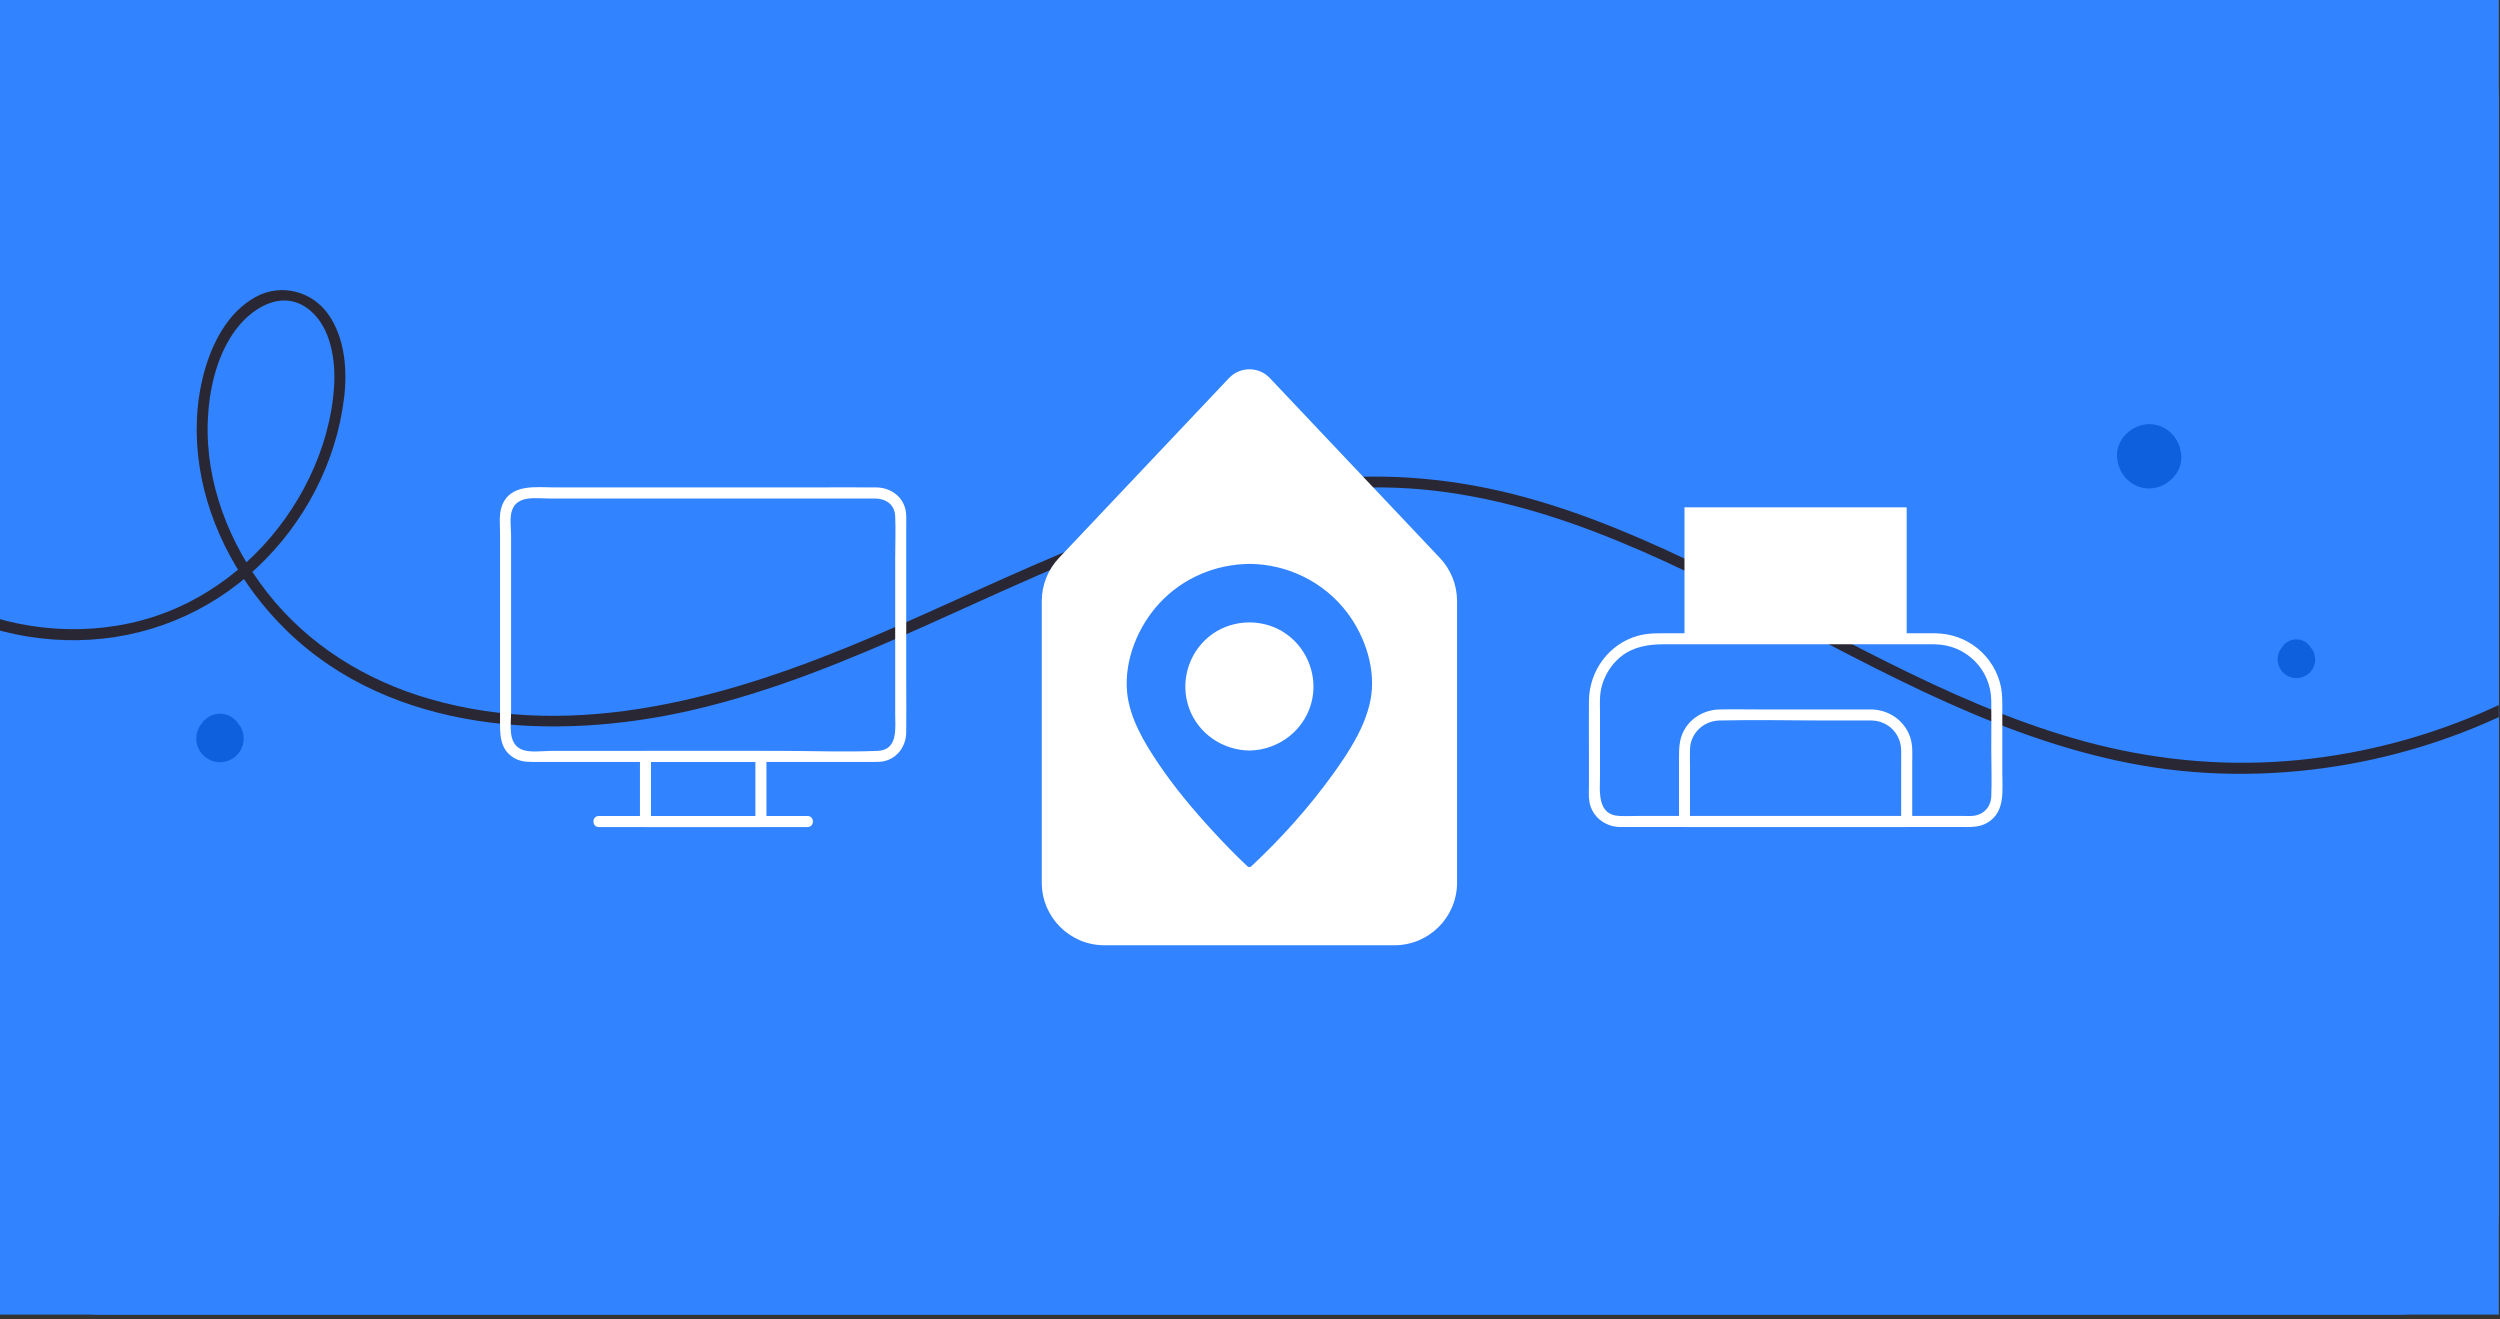 <svg width="453" height="239" viewBox="0 0 453 239" fill="none" xmlns="http://www.w3.org/2000/svg">
<rect x="0" y="0" width="453" height="239" fill="#333333" stroke="none"/>
<g clip-path="url(#clip0_7815_226)">
<rect width="452.78" height="238.2" fill="#3183FF"/>
<path d="M434.63 0H18.15C8.126 0 0 8.126 0 18.15V220.05C0 230.074 8.126 238.2 18.15 238.2H434.63C444.654 238.2 452.78 230.074 452.78 220.05V18.15C452.78 8.126 444.654 0 434.63 0Z" fill="#3183FF"/>
<path d="M-19.721 103.972C-10.391 111.972 1.839 116.202 14.109 116.002C26.379 115.802 37.789 111.112 46.619 102.812C55.179 94.762 60.939 83.772 62.349 72.082C62.949 67.092 62.519 61.442 59.629 57.152C56.739 52.862 51.069 51.192 46.299 53.822C41.199 56.632 38.339 62.332 36.909 67.762C35.479 73.192 35.299 78.972 36.159 84.562C37.879 95.782 43.779 106.272 51.849 114.172C71.019 132.942 100.689 134.402 125.489 128.662C154.859 121.862 180.799 105.632 209.139 95.922C223.319 91.062 238.219 87.762 253.289 88.392C265.529 88.902 277.479 91.982 288.879 96.332C312.489 105.322 333.789 119.292 357.019 129.132C368.459 133.982 380.359 137.822 392.719 139.392C405.079 140.962 417.949 140.272 430.219 137.542C454.679 132.102 477.249 118.472 492.699 98.642C508.149 78.812 516.559 53.672 516.209 28.542C516.129 22.462 515.509 16.402 514.399 10.432C514.159 9.172 512.239 9.702 512.469 10.962C516.959 35.052 512.639 60.502 501.099 82.062C489.559 103.622 470.329 120.852 447.379 130.112C436.059 134.682 423.989 137.422 411.789 138.072C399.589 138.722 387.479 137.192 375.759 133.792C352.299 126.982 331.339 113.992 309.559 103.302C298.879 98.062 287.909 93.272 276.419 90.122C264.159 86.762 251.489 85.532 238.829 86.912C209.779 90.092 183.849 104.492 157.359 115.702C132.559 126.202 104.649 134.402 77.859 126.652C66.289 123.312 55.909 116.912 48.439 107.392C41.569 98.632 37.219 87.542 37.649 76.312C37.859 70.862 39.119 65.062 42.189 60.482C45.259 55.902 51.129 52.122 56.099 56.172C59.979 59.342 60.829 65.302 60.539 69.992C60.189 75.722 58.529 81.452 56.039 86.602C51.069 96.902 42.569 105.492 32.079 110.142C21.009 115.052 8.089 115.162 -3.271 111.182C-8.761 109.262 -13.891 106.342 -18.301 102.552C-19.271 101.722 -20.691 103.122 -19.711 103.962H-19.721V103.972Z" fill="#292733"/>
<path d="M334.208 55.077C334.838 55.077 335.348 54.566 335.348 53.937C335.348 53.307 334.838 52.797 334.208 52.797C333.579 52.797 333.068 53.307 333.068 53.937C333.068 54.566 333.579 55.077 334.208 55.077Z" fill="#3183FF"/>
<path d="M350.658 114.752H302.768C300.758 114.752 298.748 114.652 296.788 115.202C291.528 116.672 287.978 121.552 287.918 126.952C287.878 130.092 287.918 133.232 287.918 136.372V142.112C287.918 143.152 287.828 144.252 287.998 145.272C288.448 147.942 290.778 149.772 293.428 149.852C293.728 149.852 294.028 149.852 294.328 149.852H355.078C356.808 149.852 358.568 150.002 360.128 149.072C363.388 147.122 362.818 143.262 362.818 140.042V128.412C362.818 127.132 362.828 125.862 362.598 124.602C362.078 121.812 360.498 119.232 358.288 117.452C356.078 115.672 353.448 114.792 350.658 114.752C349.368 114.732 349.368 116.732 350.658 116.752C356.288 116.842 360.748 121.332 360.818 126.952C360.858 129.882 360.818 132.822 360.818 135.752C360.818 138.682 360.938 141.482 360.818 144.322C360.738 146.352 359.258 147.782 357.238 147.852C356.838 147.872 356.438 147.852 356.048 147.852H296.628C295.568 147.852 294.498 147.902 293.438 147.852C289.318 147.672 289.918 143.342 289.918 140.472V129.052C289.918 128.112 289.878 127.162 289.938 126.212C290.118 123.392 291.538 120.722 293.728 118.962C295.918 117.202 298.658 116.742 301.458 116.742H350.658C351.948 116.742 351.948 114.742 350.658 114.742V114.752Z" fill="white"/>
<path d="M339.158 128.553H319.088C316.588 128.553 314.078 128.503 311.578 128.553C308.878 128.613 306.338 130.043 305.078 132.473C304.258 134.043 304.238 135.673 304.238 137.383V148.863C304.238 149.403 304.698 149.863 305.238 149.863H345.498C346.038 149.863 346.498 149.403 346.498 148.863V138.203C346.498 136.683 346.628 135.083 346.138 133.623C345.128 130.583 342.328 128.643 339.158 128.553C337.868 128.523 337.868 130.523 339.158 130.553C342.128 130.633 344.418 132.923 344.488 135.903C344.518 137.093 344.488 138.283 344.488 139.473V148.863L345.488 147.863H305.228L306.228 148.863V139.143C306.228 138.003 306.188 136.853 306.228 135.713C306.338 132.803 308.708 130.623 311.578 130.553C318.098 130.393 324.648 130.553 331.168 130.553H339.148C340.438 130.553 340.438 128.553 339.148 128.553H339.158Z" fill="white"/>
<path d="M345.489 91.93H305.229V115.76H345.489V91.93Z" fill="white"/>
<path d="M222.69 68.512L191.87 101.112C189.88 103.222 188.77 106.012 188.77 108.912V159.932C188.77 166.202 193.85 171.282 200.12 171.282H252.67C258.94 171.282 264.02 166.202 264.02 159.932V108.912C264.02 106.012 262.91 103.222 260.92 101.112L230.1 68.512C228.09 66.382 224.71 66.382 222.69 68.512Z" fill="white"/>
<path d="M226.39 102.68C214.4 102.68 204.68 112.4 204.68 124.39C204.68 136.38 226.39 156.62 226.39 156.62C226.39 156.62 248.1 136.38 248.1 124.39C248.1 112.4 238.38 102.68 226.39 102.68ZM226.39 136.5C219.7 136.5 214.27 131.07 214.27 124.38C214.27 117.69 219.7 112.26 226.39 112.26C233.08 112.26 238.51 117.69 238.51 124.38C238.51 131.07 233.08 136.5 226.39 136.5Z" fill="#3183FF"/>
<path d="M226.389 102.182C220.239 102.232 214.319 104.752 210.119 109.272C206.209 113.482 203.689 119.602 204.229 125.412C204.669 130.082 207.289 134.482 209.849 138.282C212.769 142.622 216.149 146.662 219.689 150.512C221.729 152.732 223.829 154.912 226.029 156.972C226.229 157.162 226.529 157.162 226.739 156.972C232.219 151.862 237.309 146.162 241.679 140.072C244.489 136.152 247.349 131.732 248.319 126.922C249.419 121.452 247.409 115.352 244.099 110.992C239.899 105.452 233.319 102.222 226.379 102.172C225.739 102.172 225.739 103.162 226.379 103.172C232.559 103.222 238.449 105.882 242.489 110.582C246.089 114.762 248.449 121.002 247.369 126.542C246.479 131.122 243.799 135.332 241.149 139.082C238.299 143.122 235.079 146.892 231.709 150.502C229.869 152.472 227.999 154.412 226.029 156.252H226.739C221.679 151.522 216.949 146.292 212.819 140.742C209.969 136.912 207.129 132.712 205.769 128.082C204.239 122.872 205.809 116.982 208.769 112.562C212.699 106.702 219.359 103.222 226.379 103.172C227.019 103.172 227.019 102.162 226.379 102.172L226.389 102.182Z" fill="#3183FF"/>
<path d="M226.39 135.998C221.53 135.928 217.09 132.918 215.45 128.288C213.81 123.658 215.27 118.518 218.99 115.418C222.71 112.318 228.18 111.918 232.34 114.398C236.5 116.878 238.71 121.818 237.8 126.568C236.75 132.028 231.9 135.918 226.39 135.998C225.75 135.998 225.75 137.008 226.39 136.998C231.6 136.928 236.32 133.748 238.19 128.858C240.06 123.968 238.53 118.008 234.38 114.618C230.23 111.228 224.45 110.848 219.94 113.538C215.43 116.228 213.07 121.528 213.99 126.668C215.06 132.638 220.4 136.908 226.4 136.988C227.04 136.988 227.04 135.998 226.4 135.988L226.39 135.998Z" fill="#3183FF"/>
<path d="M92.609 108.679V97.07C92.609 95.669 92.309 93.799 92.789 92.439C93.749 89.7 97.189 90.329 99.459 90.329H158.489C160.469 90.329 162.119 91.37 162.209 93.529C162.319 96.059 162.209 98.629 162.209 101.159V129.329C162.209 131.949 162.789 135.909 159.009 136.059C153.209 136.299 147.359 136.059 141.559 136.059C131.419 136.059 121.289 136.059 111.149 136.059H99.869C98.289 136.059 95.849 136.469 94.359 135.729C91.969 134.549 92.609 131.219 92.609 129.039V126.159C92.609 121.419 92.609 116.679 92.609 111.949V108.679C92.609 107.389 90.609 107.389 90.609 108.679V130.089C90.609 132.809 90.409 135.649 93.079 137.299C94.129 137.949 95.279 138.059 96.469 138.059H157.999C158.719 138.059 159.439 138.089 160.149 137.939C162.649 137.399 164.179 135.169 164.209 132.699C164.249 129.619 164.209 126.539 164.209 123.449V95.279C164.209 94.46 164.259 93.629 164.159 92.809C163.799 90.07 161.449 88.35 158.799 88.32C154.809 88.279 150.819 88.32 146.829 88.32H100.679C97.139 88.32 92.399 87.559 90.919 91.749C90.379 93.269 90.609 95.159 90.609 96.74V108.669C90.609 109.959 92.609 109.959 92.609 108.669V108.679Z" fill="white"/>
<path d="M137.879 147.86H116.959L117.959 148.86V137.07L116.959 138.07H137.879L136.879 137.07V148.86C136.879 150.15 138.879 150.15 138.879 148.86V137.07C138.879 136.53 138.419 136.07 137.879 136.07H116.959C116.419 136.07 115.959 136.53 115.959 137.07V148.86C115.959 149.4 116.419 149.86 116.959 149.86H137.879C139.169 149.86 139.169 147.86 137.879 147.86Z" fill="white"/>
<path d="M108.499 149.859H146.329C147.619 149.859 147.619 147.859 146.329 147.859H108.499C107.209 147.859 107.209 149.859 108.499 149.859Z" fill="white"/>
<path d="M419.029 117.752C418.939 117.622 418.839 117.492 418.749 117.372C418.479 116.912 418.109 116.542 417.649 116.272C417.169 115.992 416.649 115.852 416.099 115.852C415.539 115.852 415.029 115.992 414.549 116.272C414.089 116.542 413.719 116.912 413.449 117.372C413.359 117.502 413.259 117.632 413.169 117.752C412.859 118.282 412.709 118.852 412.709 119.472C412.709 120.082 412.869 120.662 413.169 121.192C413.469 121.702 413.879 122.112 414.389 122.412C414.919 122.722 415.489 122.872 416.109 122.872C416.719 122.872 417.299 122.712 417.829 122.412C418.339 122.112 418.749 121.702 419.049 121.192C419.359 120.662 419.509 120.092 419.509 119.472C419.509 118.862 419.349 118.282 419.049 117.752H419.029Z" fill="#0F60DC"/>
<path d="M389.429 88.512C392.479 88.512 395.399 85.832 395.259 82.682C395.119 79.532 392.699 76.852 389.429 76.852C386.379 76.852 383.459 79.532 383.599 82.682C383.739 85.832 386.159 88.512 389.429 88.512Z" fill="#0F60DC"/>
<path d="M43.569 131.648L43.299 131.298C42.949 130.698 42.469 130.218 41.869 129.868C41.249 129.508 40.579 129.328 39.859 129.328C39.139 129.328 38.469 129.508 37.849 129.868C37.249 130.218 36.769 130.698 36.419 131.298L36.149 131.648C35.759 132.318 35.569 133.038 35.559 133.818C35.559 134.598 35.759 135.318 36.149 135.988C36.529 136.638 37.049 137.148 37.689 137.528C38.359 137.918 39.079 138.108 39.859 138.118C40.639 138.118 41.359 137.918 42.029 137.528C42.679 137.148 43.189 136.628 43.569 135.988C43.959 135.318 44.149 134.598 44.159 133.818C44.159 133.038 43.959 132.318 43.569 131.648Z" fill="#0F60DC"/>
</g>
<defs>
<clipPath id="clip0_7815_226">
<rect width="452.78" height="238.2" fill="white"/>
</clipPath>
</defs>
</svg>
